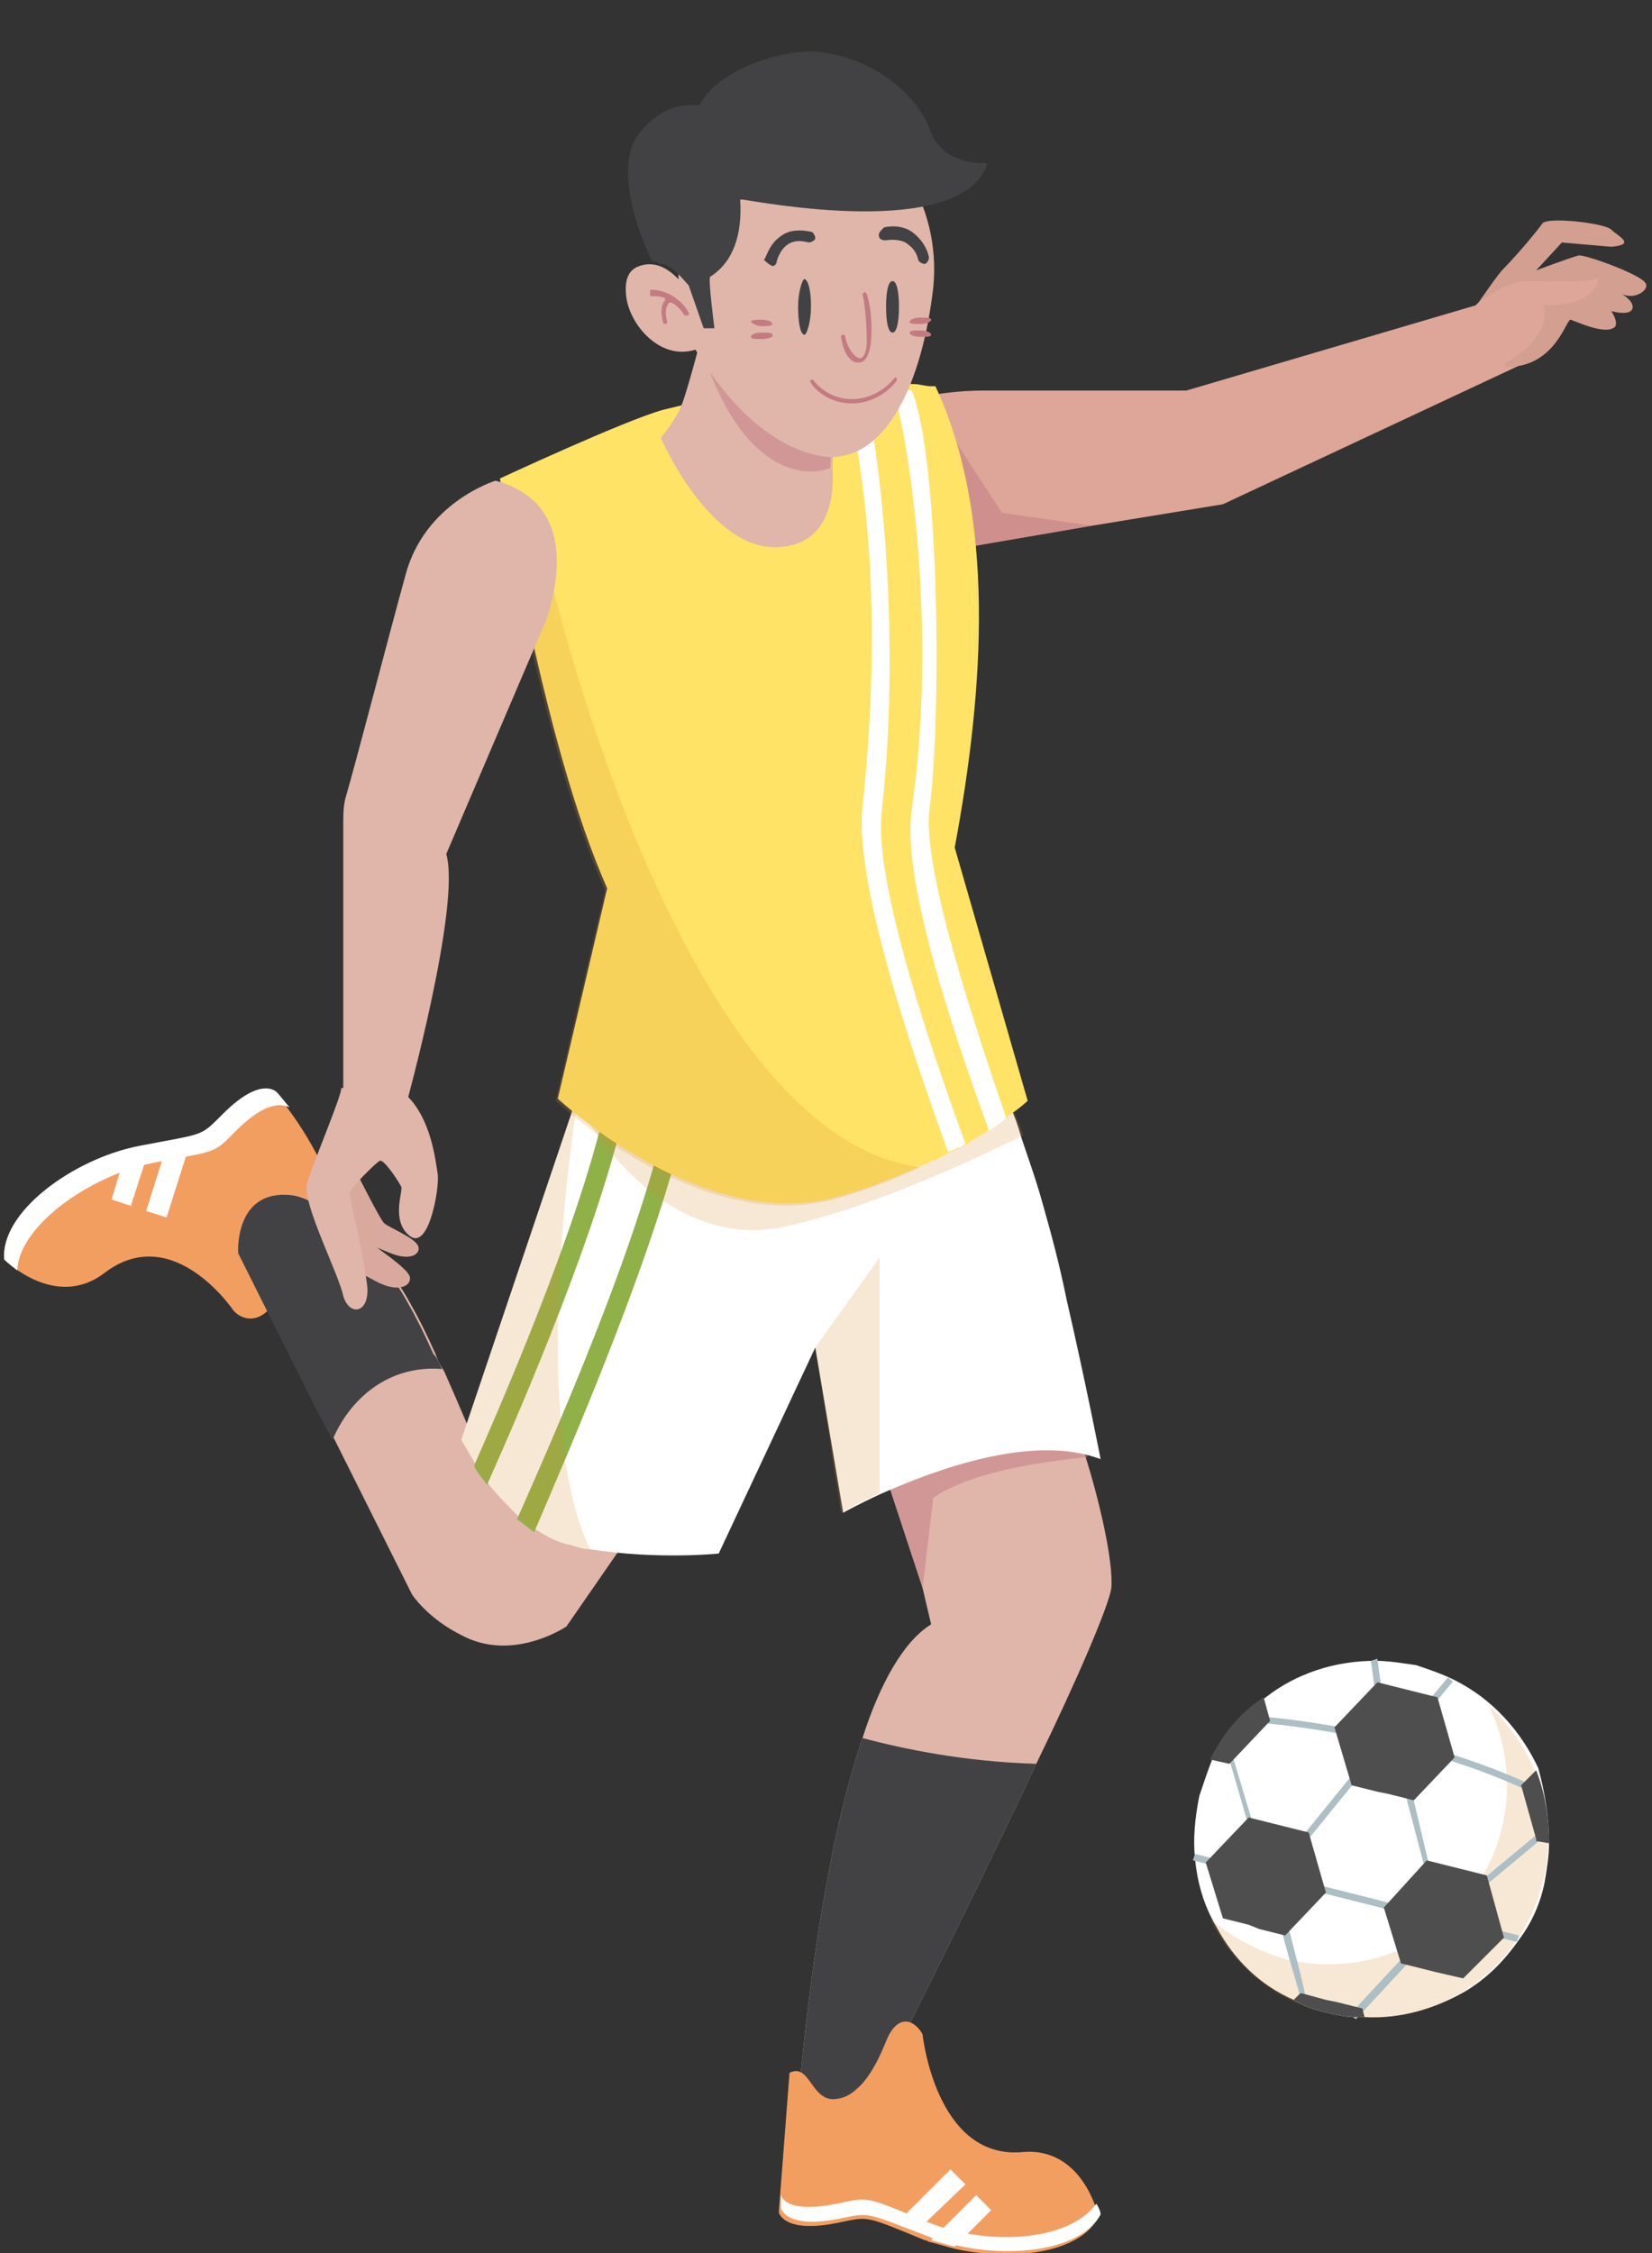 <?xml version="1.0" encoding="utf-8"?>
<!-- Generator: Adobe Illustrator 25.0.1, SVG Export Plug-In . SVG Version: 6.00 Build 0)  -->
<svg version="1.1" id="分離模式" xmlns="http://www.w3.org/2000/svg" xmlns:xlink="http://www.w3.org/1999/xlink" x="0px"
	 y="0px" viewBox="0 0 77 105" style="enable-background:new 0 0 77 105;" xml:space="preserve">
<rect x="0" y="0" width="77" height="105" fill="#333333" stroke="none"/>
<style type="text/css">
	.st0{fill:#F39E61;}
	.st1{fill:#FFFFFF;}
	.st2{fill:#E0B5AA;}
	.st3{fill:#424244;}
	.st4{opacity:0.5;fill:#C37B82;}
	.st5{opacity:0.2;fill:#D98F31;}
	.st6{fill:#90B048;}
	.st7{fill:#DDA698;}
	.st8{fill:#D39F90;}
	.st9{fill:#FFE367;}
	.st10{fill:#C37B82;}
	.st11{fill:#DAA99E;}
	.st12{fill:#ADBEC4;}
	.st13{fill:none;}
	.st14{fill:#4E4E4E;}
</style>
<g>
	<path class="st0" d="M0.2,58.7C0,56.5,3.4,54,6.5,53.5c3.1-0.6,2.8-0.4,3.9-1.5c1.8-1.8,2.5-1,2.5-1c1.4,1.7,2.4,3.6,3.1,5.7
		c-0.5,0.9-1.7-0.7-2.6,0.2c-1.1,1-0.5,2.6-0.5,3c0.1,1.1-1.1,2.1-2,1.2c0,0-2.8-4.2-6-1.8C2.6,61.1,0.2,58.7,0.2,58.7z"/>
	<g>
		<path class="st1" d="M7.1,54.2c3.1-0.6,2.8-0.4,3.9-1.5c1.5-1.5,2.2-1.2,2.5-1.1c-0.2-0.2-0.4-0.5-0.6-0.7c0,0-0.7-0.8-2.5,1
			c-1.1,1.1-0.8,0.9-3.9,1.5C3.4,54,0,56.5,0.2,58.7c0,0,0.2,0.2,0.6,0.5C0.9,57.1,4.2,54.8,7.1,54.2z"/>
		<g>
			<rect x="6.2" y="54.6" transform="matrix(0.302 -0.953 0.953 0.302 -47.096 45.857)" class="st1" width="3.1" height="1"/>
		</g>
		<g>
			<path class="st1" d="M5.2,55.9l0.7-2.3c0.4-0.1,0.7-0.2,1.1-0.2l-0.9,2.8L5.2,55.9z"/>
		</g>
	</g>
	<path class="st2" d="M30.9,69.3l-4.5,6.5c0,0-2.5,1.7-4.9,0.4c-1.6-0.8-2.3-1.9-2.3-1.9l-3.6-7.2l-0.7-1.3l-3.7-7.4
		c0,0-0.2-3,2.5-2.7c1.6,0.2,4.2,2.8,5.4,5c0.4,0.7,0.8,1.5,1.2,2.4c0.1,0.3,0.2,0.5,0.4,0.8c0.8,1.8,1.5,3.5,1.5,3.5l4.5-3.2
		C26.6,64.1,31.6,65.5,30.9,69.3z"/>
	<path class="st3" d="M20.6,63.8c-2.5-0.2-4.3,1.4-5.1,3.3l-0.7-1.3l-3.7-7.4c0,0-0.2-3,2.5-2.7c1.6,0.2,4.2,2.8,5.4,5
		c0.4,0.7,0.8,1.5,1.2,2.4C20.4,63.3,20.5,63.6,20.6,63.8z"/>
	<path class="st2" d="M51.8,74c-0.1,0.8-1.6,4.3-3.5,8.2c-2.9,6.2-6.7,13.7-6.7,13.7s-1.7,2.2-4.4,2.3c0,0,0.7-10.4,3-17.2
		c0.8-2.5,1.9-4.5,3.2-5.3L43,74l-2.6-7.9c0,0,0.6-0.4,1.5-0.8c1-0.5,2.5-1,3.9-1.1h0c1.6-0.1,3.3,0.3,4.3,1.9c0,0,0.2,0.7,0.5,1.8
		C51.2,69.8,51.9,72.7,51.8,74z"/>
	<path class="st4" d="M50.7,67.9c-1.8,0.2-5.3,0.6-7.2,1.9L43,74l-2.6-7.9c0,0,0.6-0.4,1.5-0.8l3.9-1.1h0c1.6-0.1,3.3,0.3,4.3,1.9
		C50.2,66.1,50.4,66.9,50.7,67.9z"/>
	<path class="st3" d="M48.3,82.2c-2.9,6.2-6.7,13.7-6.7,13.7s-1.7,2.2-4.4,2.3c0,0,0.7-10.4,3-17.2C42.1,81.5,44.9,82.1,48.3,82.2z"
		/>
	<path class="st1" d="M51.3,68c-3.2-1.2-7.7,0.5-10.2,1.6c-1.1,0.5-1.8,0.9-1.8,0.9L38,62.8l-4.5,9.6c0,0-2.8,0.3-6-0.2
		c-0.3,0-0.6-0.1-0.9-0.2c-0.6-0.1-1.1-0.4-1.6-0.7c-0.3-0.2-0.5-0.4-0.8-0.6c-0.5-0.5-1-1-1.4-1.5c-0.2-0.3-0.5-0.6-0.6-0.9
		c-0.4-0.7-0.7-1.2-0.7-1.2L27,50.8c0,0,0,0,0,0l0.7,0l0.7,0l2.4,0l15.7-0.2c0.4,0.5,0.8,1.3,1.1,2.4c0.3,0.9,0.7,2,1,3.1
		c0.4,1.4,0.8,2.9,1.1,4.4C50.6,64.4,51.3,68,51.3,68z"/>
	<path class="st5" d="M41,69.6c-1.1,0.5-1.8,0.9-1.8,0.9L38,62.8l3-4.2V69.6z"/>
	<path class="st6" d="M30.8,50.7l1.4,0.3l-0.1,0.5c-1.3,6.4-5.8,16.6-7.2,19.9c-0.3-0.2-0.5-0.4-0.8-0.6c1.5-3.4,5.7-12.8,7-19
		l-1.9-0.4c-1.2,5.6-4.8,14-6.5,17.8c-0.2-0.3-0.5-0.6-0.6-0.9c1.8-4.1,5.3-12.3,6.3-17.6L30.8,50.7z"/>
	<path class="st5" d="M27.5,72.2c-0.3,0-0.6-0.1-0.9-0.2c-0.6-0.1-1.1-0.4-1.6-0.7c-0.3-0.2-0.5-0.4-0.8-0.6c-0.5-0.5-1-1-1.4-1.5
		c-0.2-0.3-0.5-0.6-0.6-0.9c-0.4-0.7-0.7-1.2-0.7-1.2L27,50.8C26.9,51.3,24.5,65.9,27.5,72.2z"/>
	<path class="st5" d="M47.7,52.9c-2.6,1.3-7.4,3.5-11.3,4.3c-5.7,1.1-9.2-5.3-9.2-5.3l0.5-1.1l0.7,0l2.4,0l15.7-0.2
		C46.9,51,47.3,51.8,47.7,52.9z"/>
	<path class="st7" d="M71.1,16.9L57,23.5l-6.1,1l-6.4,1.1l-1.1-2.7l-1.6-4.1c0,0,1.7-0.6,4.1-0.6c2.5,0,9.4,0,9.4,0l14.6-4.3
		L71.1,16.9z"/>
	<polygon class="st4" points="50.9,24.5 44.5,25.6 43.4,22.9 44.3,20.2 46.7,23.9 	"/>
	<g>
		<path class="st8" d="M68.7,14.4c0.5-0.7,1.1-1.6,1.4-1.9c0.6-0.6,1.6-1.8,1.8-2.1c0.3-0.3,2.9,0,3.2,0.3c0.3,0.3,1.2,0.7,0,0.8
			c-1.2-0.1-2.3-0.2-2.3-0.2l-1.2,1.3c0,0,1.6-0.6,2-0.7c0.4,0,2.9,0.9,3.1,1.3c0.2,0.3-0.5,0.8-1.1,0.5c0,0,0.5,0.3,0.5,0.6
			c0,0.2-0.2,0.4-1,0.2c0,0,0.3,0.4,0.2,0.7c-0.4,0.5-2-0.3-2.1-0.3c-0.2,0-0.7,2.1-2.8,2.2c-0.1,0-0.2,0-0.2,0L68.7,14.4z"/>
		<path class="st7" d="M68.8,14.2c0,0,1.3-1.1,2.4-1.1c1.1,0,2.5,0.1,3.1-0.1c0.5-0.2,0,1.4-2.4,1.2c0,0,0.8,1.4-2.2,3
			C69.5,17.5,68.6,14.7,68.8,14.2z"/>
	</g>
	<path class="st9" d="M47.9,51.3c0,0-0.3,0.3-0.9,0.7c-0.2,0.2-0.5,0.4-0.8,0.6c-0.3,0.2-0.7,0.4-1.1,0.7c-0.1,0-0.1,0.1-0.2,0.1
		c-0.1,0-0.1,0.1-0.2,0.1c-0.1,0.1-0.3,0.1-0.4,0.2c-0.4,0.2-0.8,0.4-1.3,0.6c-1.1,0.5-2.3,1-3.7,1.4c-6.4,2-13.3-4.5-13.3-4.5
		l2.3-9.8c-1.5-3.4-2.7-7.9-3.8-13c-0.4-2-0.8-4-1.2-6.1c0,0,5.8-2.7,7.6-3.2c3.3-0.8,5.4-1.3,8.5-1.3c0.3,0,0.5,0,0.8,0
		c0,0,0.1,0,0.1,0c0.3,0,0.5,0,0.8,0c0.2,0,0.4,0,0.6,0c0.3,0,0.5,0,0.8,0.1c0,0,0.1,0,0.1,0c0.3,0,0.5,0.1,0.8,0.1
		c0.1,0,0.2,0,0.2,0c2.8,6,2.3,14,0.9,21.5L47.9,51.3z"/>
	<g>
		<path class="st1" d="M45,53.3c-0.1,0.1-0.3,0.2-0.4,0.2c-0.1,0.1-0.3,0.1-0.4,0.2c-1.5-4.1-4.4-12.5-4-16.1
			c1.2-11.1-0.4-17.9-0.9-19.7c0.3,0,0.5,0,0.8,0c0,0,0.1,0,0.1,0c0.6,1.8,1.9,10.9,0.9,19.9C40.7,41.1,43.5,49.2,45,53.3z"/>
		<path class="st1" d="M46.9,52.1c-0.2,0.2-0.5,0.4-0.8,0.6c-1.6-4.4-4.1-11.7-3.6-15c1.2-8.3-0.1-17.2-0.9-19.6
			c0.3,0,0.5,0,0.8,0.1c0,0,0.1,0,0.1,0c1.3,3.2,1.4,15.5,0.8,19.7C43.1,40.8,45.4,47.7,46.9,52.1z"/>
	</g>
	<path class="st5" d="M42.9,54.4c-1.1,0.5-2.3,1-3.7,1.4c-6.4,2-13.3-4.5-13.3-4.5l2.3-9.8c-1.5-3.4-2.7-7.9-3.8-13l1.4-1
		C25.8,27.4,31.8,53,42.9,54.4z"/>
	<g>
		<path class="st2" d="M39.3,17.5l-0.1,0.7l-0.3,1.4l-0.1,2.2v0c0,0.2,0.4,3.7-2.7,3.7c-3.1,0-5.3-5.1-5.3-5.1s0.7-0.8,1-1.6
			c0.3-0.8,1-3.5,1-3.5c0,0,0.1-0.1,0.1,0l0.3,0.2l2.8,2.2l0,0c0,0,0,0,0.1,0L39.3,17.5C39.2,17.5,39.3,17.5,39.3,17.5z"/>
		<path class="st4" d="M39.1,18.2l-0.3,1.4l-0.1,2.2v0c-1.1,0.5-4.2,0.3-6-5.6c0,0,0-0.1,0-0.1l0.4-0.5l0.4-0.5c0,0,0.1,0,0.1,0
			l2.3,2.8l0,0l0.6,0.7c0,0,0,0,0.1,0L39.1,18.2z"/>
		<g>
			<path class="st2" d="M38.6,5.5L38.6,5.5c0,0-4.2-1.1-6.4,4c0,0-1.3,3.2,0,6.4c0,0,0,0,0,0c0.1,0.2,2.6,5,6.4,5.4
				c2.8,0.1,4.4-3.6,4.9-7.9C43.9,9.4,41.4,5.9,38.6,5.5z"/>
			<g>
				<path class="st2" d="M32.5,14.3v1.9c0,0,0,0.1-0.1,0.1c-1.6,0.5-3-1.1-3.2-2.4c-0.1-0.7,0-1.3,0.6-1.5c1.1-0.4,2,0.7,2.4,1.4
					C32.4,14,32.5,14.2,32.5,14.3C32.5,14.2,32.5,14.3,32.5,14.3z"/>
				<path class="st10" d="M30.3,13.5c1.2,0,1.8,1,1.8,1.1c0,0,0,0.1,0,0.1c0,0,0,0-0.1,0c0,0-0.1,0-0.1,0c0,0-0.2-0.4-0.6-0.6
					c0,0-0.1,0-0.1,0c-0.3,0.3-0.1,0.9-0.1,0.9c0,0,0,0.1-0.1,0.1c0,0,0,0,0,0c0,0-0.1,0-0.1-0.1c0,0-0.2-0.7,0.1-1c0,0,0-0.1,0-0.1
					c-0.2-0.1-0.4-0.1-0.7-0.1c0,0,0,0,0,0C30.3,13.7,30.3,13.7,30.3,13.5C30.3,13.6,30.3,13.5,30.3,13.5z"/>
			</g>
			<g>
				<g>
					<path class="st10" d="M36,15.1c0,0.1-0.3,0.1-0.5,0.1C35.2,15.2,35,15,35,15c0-0.1,0.3-0.1,0.5-0.1C35.8,14.9,36,15,36,15.1z"
						/>
					<path class="st10" d="M36,15.6c0-0.1-0.2-0.1-0.5-0.1c-0.3,0-0.5,0.1-0.5,0.2c0,0.1,0.2,0.1,0.5,0.1
						C35.8,15.8,36.1,15.7,36,15.6z"/>
				</g>
				<g>
					<path class="st10" d="M42.4,15.5c0-0.1,0.2-0.1,0.5-0.1s0.5,0.1,0.5,0.2c0,0.1-0.2,0.1-0.5,0.1C42.6,15.7,42.4,15.6,42.4,15.5z
						"/>
					<path class="st10" d="M42.4,15c0,0.1,0.2,0.1,0.5,0.1s0.5-0.1,0.5-0.2c0-0.1-0.2-0.1-0.5-0.1C42.6,14.8,42.4,14.9,42.4,15z"/>
				</g>
			</g>
			<path class="st3" d="M37.8,14.3c0,0.7-0.2,1.3-0.3,1.3c-0.2,0-0.3-0.6-0.3-1.3c0-0.7,0.2-1.3,0.3-1.3
				C37.7,13.1,37.8,13.6,37.8,14.3z"/>
			<path class="st3" d="M41.9,14.3c0,0.7-0.1,1.2-0.3,1.2c-0.2,0-0.3-0.5-0.3-1.2c0-0.7,0.1-1.2,0.3-1.2
				C41.8,13.1,41.9,13.6,41.9,14.3z"/>
			<g>
				<path class="st10" d="M40,16.9C40,16.9,40,16.9,40,16.9c0.2,0,0.5-0.1,0.6-1c0.1-1.4-0.2-2.2-0.2-2.2c0,0-0.1-0.1-0.1-0.1
					c0,0-0.1,0.1-0.1,0.1c0,0,0.2,0.8,0.2,2.2c0,0.6-0.2,0.8-0.3,0.8c-0.2,0-0.6-0.4-0.7-1c0-0.1-0.1-0.1-0.1-0.1
					c-0.1,0-0.1,0.1-0.1,0.1C39.3,16.4,39.6,16.9,40,16.9z"/>
			</g>
			<g>
				<path class="st3" d="M41,11.1c0.1,0.1,0.2,0.1,0.3,0.1c0,0,0.5-0.1,0.9,0.1c0.3,0.2,0.5,0.4,0.6,0.8c0,0.1,0.2,0.2,0.3,0.2
					c0.1,0,0.2-0.2,0.2-0.3c-0.1-0.5-0.4-0.9-0.8-1.2c-0.6-0.4-1.3-0.2-1.3-0.2C41,10.8,40.9,10.9,41,11.1C41,11.1,41,11.1,41,11.1z
					"/>
			</g>
			<g>
				<path class="st3" d="M36,12.4c0.1,0,0.2-0.1,0.2-0.2c0,0,0.1-0.5,0.5-0.8c0.3-0.2,0.6-0.2,1-0.1c0.1,0,0.3-0.1,0.3-0.2
					c0-0.1-0.1-0.3-0.2-0.3c-0.5-0.1-1-0.1-1.4,0.2c-0.6,0.4-0.7,1.1-0.8,1.1C35.7,12.2,35.8,12.3,36,12.4C36,12.4,36,12.4,36,12.4z
					"/>
			</g>
			<path class="st3" d="M34.5,9.3c0.1,1.6-0.3,2.9-1.4,3.6c-0.1,0.1,0.2,2.4,0.2,2.4l-0.5,0c0,0-0.7-2-0.7-2c-0.2-0.2-0.8-1-1.3-1
				c0,0,0,0-0.1,0c-0.1-0.2-0.6-1.1-0.1-1.8C31.1,9.6,34.3,8.5,34.5,9.3z"/>
			<path class="st3" d="M33.5,10.7l1-1.4c0,0,0,0,0.1,0c0.8,0.1,10.1,1.9,11.4-1.6c0-0.1,0-0.1-0.1-0.1c-0.4,0-1.9,0-2.5-1.4v0
				c-0.6-1.9-3-3.7-5.6-3.8c-1.5,0-4.3,0.8-5.2,2.5c0,0,0,0-0.1,0c-0.3,0-1.7-0.2-2.9,1.6c0,0,0,0,0,0c-1,1.9,0.6,5.3,0.8,5.7
				c0,0,0,0,0.1,0c0.2,0,1.2,0.1,1.7,1c0,0.1,0.1,0.1,0.1,0L33.5,10.7C33.5,10.7,33.5,10.7,33.5,10.7z"/>
		</g>
		<g>
			<path class="st10" d="M39.7,18.8c1.3,0,2.1-1,2.1-1.1c0,0,0-0.1,0-0.1c0,0-0.1,0-0.1,0c0,0-0.7,1-2,1c-1.2,0-1.8-0.9-1.8-0.9
				c0,0-0.1,0-0.1,0c0,0-0.1,0.1,0,0.1C37.7,17.8,38.4,18.8,39.7,18.8z"/>
		</g>
	</g>
	<path class="st2" d="M23.1,22.4c0,0-3.3,1-4.2,4.4c-0.8,2.9-2.3,8.7-2.8,10.4C16,37.6,16,38,16,38.3v12.6l2.9,0.7
		c0,0,2.6-9.4,1.9-11.8l4.7-11C25.5,28.6,27.5,23.6,23.1,22.4z"/>
	<g>
		<path class="st11" d="M16.7,54.8c0,0,1,2,1.2,2.2c0.2,0.2,1.5,0.7,1.6,1.1c0.1,0.3-0.3,0.7-1.3,0.3c-1-0.4-1.2-0.5-1.4-0.7
			c-0.2-0.2-1.3-2.3-1.3-2.3L16.7,54.8z"/>
		<path class="st11" d="M16.4,55.3c0,0,0.8,2.5,1,2.7c0.2,0.2,1.6,1.1,1.7,1.5c0.1,0.4-0.5,0.8-1.6,0.2c-1.1-0.6-1.4-0.7-1.5-1
			c-0.2-0.2-1.1-2.8-1.1-2.8L16.4,55.3z"/>
		<path class="st2" d="M14.3,55.2c-0.2,0.9,1.5,4.2,1.7,5.2c0.3,1,1.3,0.8,1.1-0.6c-0.2-1.5-0.8-4-0.8-4.2c0-0.2,1.2-1.4,1.4-1.5
			c0.2-0.1,0.9,1,1,1.2c0.1,0.2-0.5,1.6,0.4,2.3c0.9,0.7,1.4-2.3,1.3-2.9c-0.1-0.6-0.3-2.6-1.5-3.7l-3-0.3
			C16,50.9,14.5,54.4,14.3,55.2z"/>
	</g>
	<path class="st0" d="M51.2,103.3c-0.8,1.7-4,2.1-6.7,1.5c-0.4-0.1-0.7-0.2-1.1-0.3c-0.1,0-0.2-0.1-0.3-0.1
		c-2.9-1.2-2.6-1.1-4.1-0.8c-2.5,0.5-2.7-0.5-2.7-0.5l0.5-6.5c1-0.5,1,1.5,2.3,1.2c1.4-0.3,2.1-2.5,2.3-2.9c0.5-1,1.2-0.8,1.6-0.1
		c0,0,0.6,5.8,4.6,5.5C50.5,100,51.2,103.3,51.2,103.3z"/>
	<path class="st1" d="M43.1,103.5c-2.9-1.2-2.6-1.1-4.1-0.8c-2,0.4-2.5-0.1-2.6-0.4l0,0.6c0,0,0.2,1,2.7,0.5
		c1.5-0.3,1.2-0.3,4.1,0.8c2.9,1.2,7.1,0.9,8.1-1c0,0,0-0.2-0.2-0.5C49.8,104.5,45.9,104.7,43.1,103.5z"/>
	<g>
		<polygon class="st1" points="42.7,104 42.1,103.3 44.3,101.1 45,101.8 		"/>
	</g>
	<g>
		<path class="st1" d="M46.2,103l-1.7,1.7c-0.4-0.1-0.7-0.2-1.1-0.3l2.1-2.1L46.2,103z"/>
	</g>
	<g>
		<path class="st1" d="M72.2,85.9c0,0.6-0.1,1.2-0.2,1.8c-0.2,1-0.6,1.9-1.2,2.7c-0.7,1-1.5,1.8-2.5,2.4c-1.4,0.8-3,1.3-4.7,1.2
			c-0.2,0-0.3,0-0.5,0c-0.4,0-0.8-0.1-1.2-0.2c-0.6-0.1-1.1-0.3-1.6-0.6c-1.6-0.7-2.8-1.9-3.6-3.4c-0.6-1-0.9-2.1-1-3.2
			c-0.1-0.9,0-1.9,0.2-2.9c0.2-0.6,0.4-1.2,0.6-1.7c0.6-1.2,1.4-2.2,2.5-2.9c1.4-1.1,3.2-1.7,5.1-1.7c0.6,0,1.2,0.1,1.9,0.2
			c0.6,0.2,1.2,0.4,1.8,0.7c1.8,0.9,3.1,2.4,3.9,4.1C72,83.5,72.2,84.7,72.2,85.9z"/>
		<path class="st5" d="M71.9,87.7c-1.1,4.5-5.6,7.2-10.1,6.1c-2.5-0.6-4.4-2.3-5.4-4.4c1,0.9,2.2,1.5,3.5,1.9
			c4.5,1.1,9-1.6,10.1-6.1c0.5-2,0.2-4-0.6-5.7C71.6,81.5,72.7,84.6,71.9,87.7z"/>
		<g>
			<g>
				<g>
					<path class="st12" d="M71.1,83.4c-5.6-2.6-12.2-3.1-12.3-3.1l0-0.3c0.1,0,6.7,0.5,12.4,3.1L71.1,83.4z"/>
				</g>
				<g>
					<polygon class="st12" points="58.2,85.1 57.3,82 57.5,82 58.4,85 					"/>
				</g>
				<g>
					
						<rect x="60.3" y="84.1" transform="matrix(0.63 -0.776 0.776 0.63 -42.487 79.315)" class="st12" width="3.4" height="0.3"/>
				</g>
				<g>
					<polygon class="st12" points="66.5,87.4 65.5,83.6 65.8,83.5 66.7,87.3 					"/>
				</g>
				<g>
					
						<rect x="68.5" y="86.6" transform="matrix(0.769 -0.64 0.64 0.769 -39.229 65.033)" class="st12" width="3.7" height="0.3"/>
				</g>
				<g>
					<polygon class="st12" points="64.1,78.9 63.9,77.4 64.2,77.3 64.4,78.8 					"/>
				</g>
				<g>
					
						<rect x="66.4" y="78.7" transform="matrix(0.64 -0.768 0.768 0.64 -36.407 79.95)" class="st12" width="1.5" height="0.3"/>
				</g>
				<g>
					<polygon class="st12" points="70.7,90.5 55.6,86.7 55.7,86.4 70.8,90.2 					"/>
				</g>
				<g>
					<polyline class="st13" points="56.7,89.8 57,89.5 57.4,89.2 					"/>
				</g>
				<g>
					<path class="st12" d="M60.8,93.2l-0.2-0.2l0.1,0.1l-0.1,0c0-0.2-0.5-1.7-0.8-2.9l0,0l-0.1-0.5l0.3-0.1
						C60.9,93.1,60.9,93.1,60.8,93.2z"/>
				</g>
				<g>
					<polygon class="st12" points="63.2,94.1 62.9,93.9 65.5,91.1 65.8,91.3 					"/>
				</g>
				<g>
					<polyline class="st13" points="68.2,92.8 68.2,92.2 68.1,91.8 					"/>
				</g>
			</g>
			<g>
				<polygon class="st14" points="67,79.1 65.8,78.8 65.4,78.7 64.2,78.4 62.2,80.5 63,83.2 64.2,83.5 64.7,83.6 65.9,83.9 
					67.8,81.9 				"/>
				<path class="st14" d="M63.6,94c-0.2,0-0.3,0-0.5,0c-0.4,0-0.8-0.1-1.2-0.2c-0.6-0.1-1.1-0.3-1.6-0.6l0.3-0.3l0.1,0l1.1,0.3
					l0.5,0.1l1.2,0.3L63.6,94z"/>
				<path class="st14" d="M59.2,80.2l-1.8,1.9l-0.1,0.1L56.4,82c0.6-1.2,1.4-2.2,2.5-2.9L59.2,80.2L59.2,80.2z"/>
				<path class="st14" d="M72.2,85.9l-0.6-0.1l0-0.1l-0.7-2.5l0,0l0.7-0.7C72,83.5,72.2,84.7,72.2,85.9z"/>
				<polygon class="st14" points="61,85.4 59.8,85.1 59.4,85 58.2,84.7 56.2,86.8 57,89.4 58.2,89.7 58.7,89.9 59.9,90.2 61.8,88.2 
									"/>
				<polygon class="st14" points="69.3,87.4 68.1,87.1 67.7,87 66.5,86.7 64.5,88.9 65.3,91.5 66.5,91.8 66.9,91.9 68.2,92.2 
					70.1,90.3 				"/>
			</g>
		</g>
	</g>
</g>
</svg>
